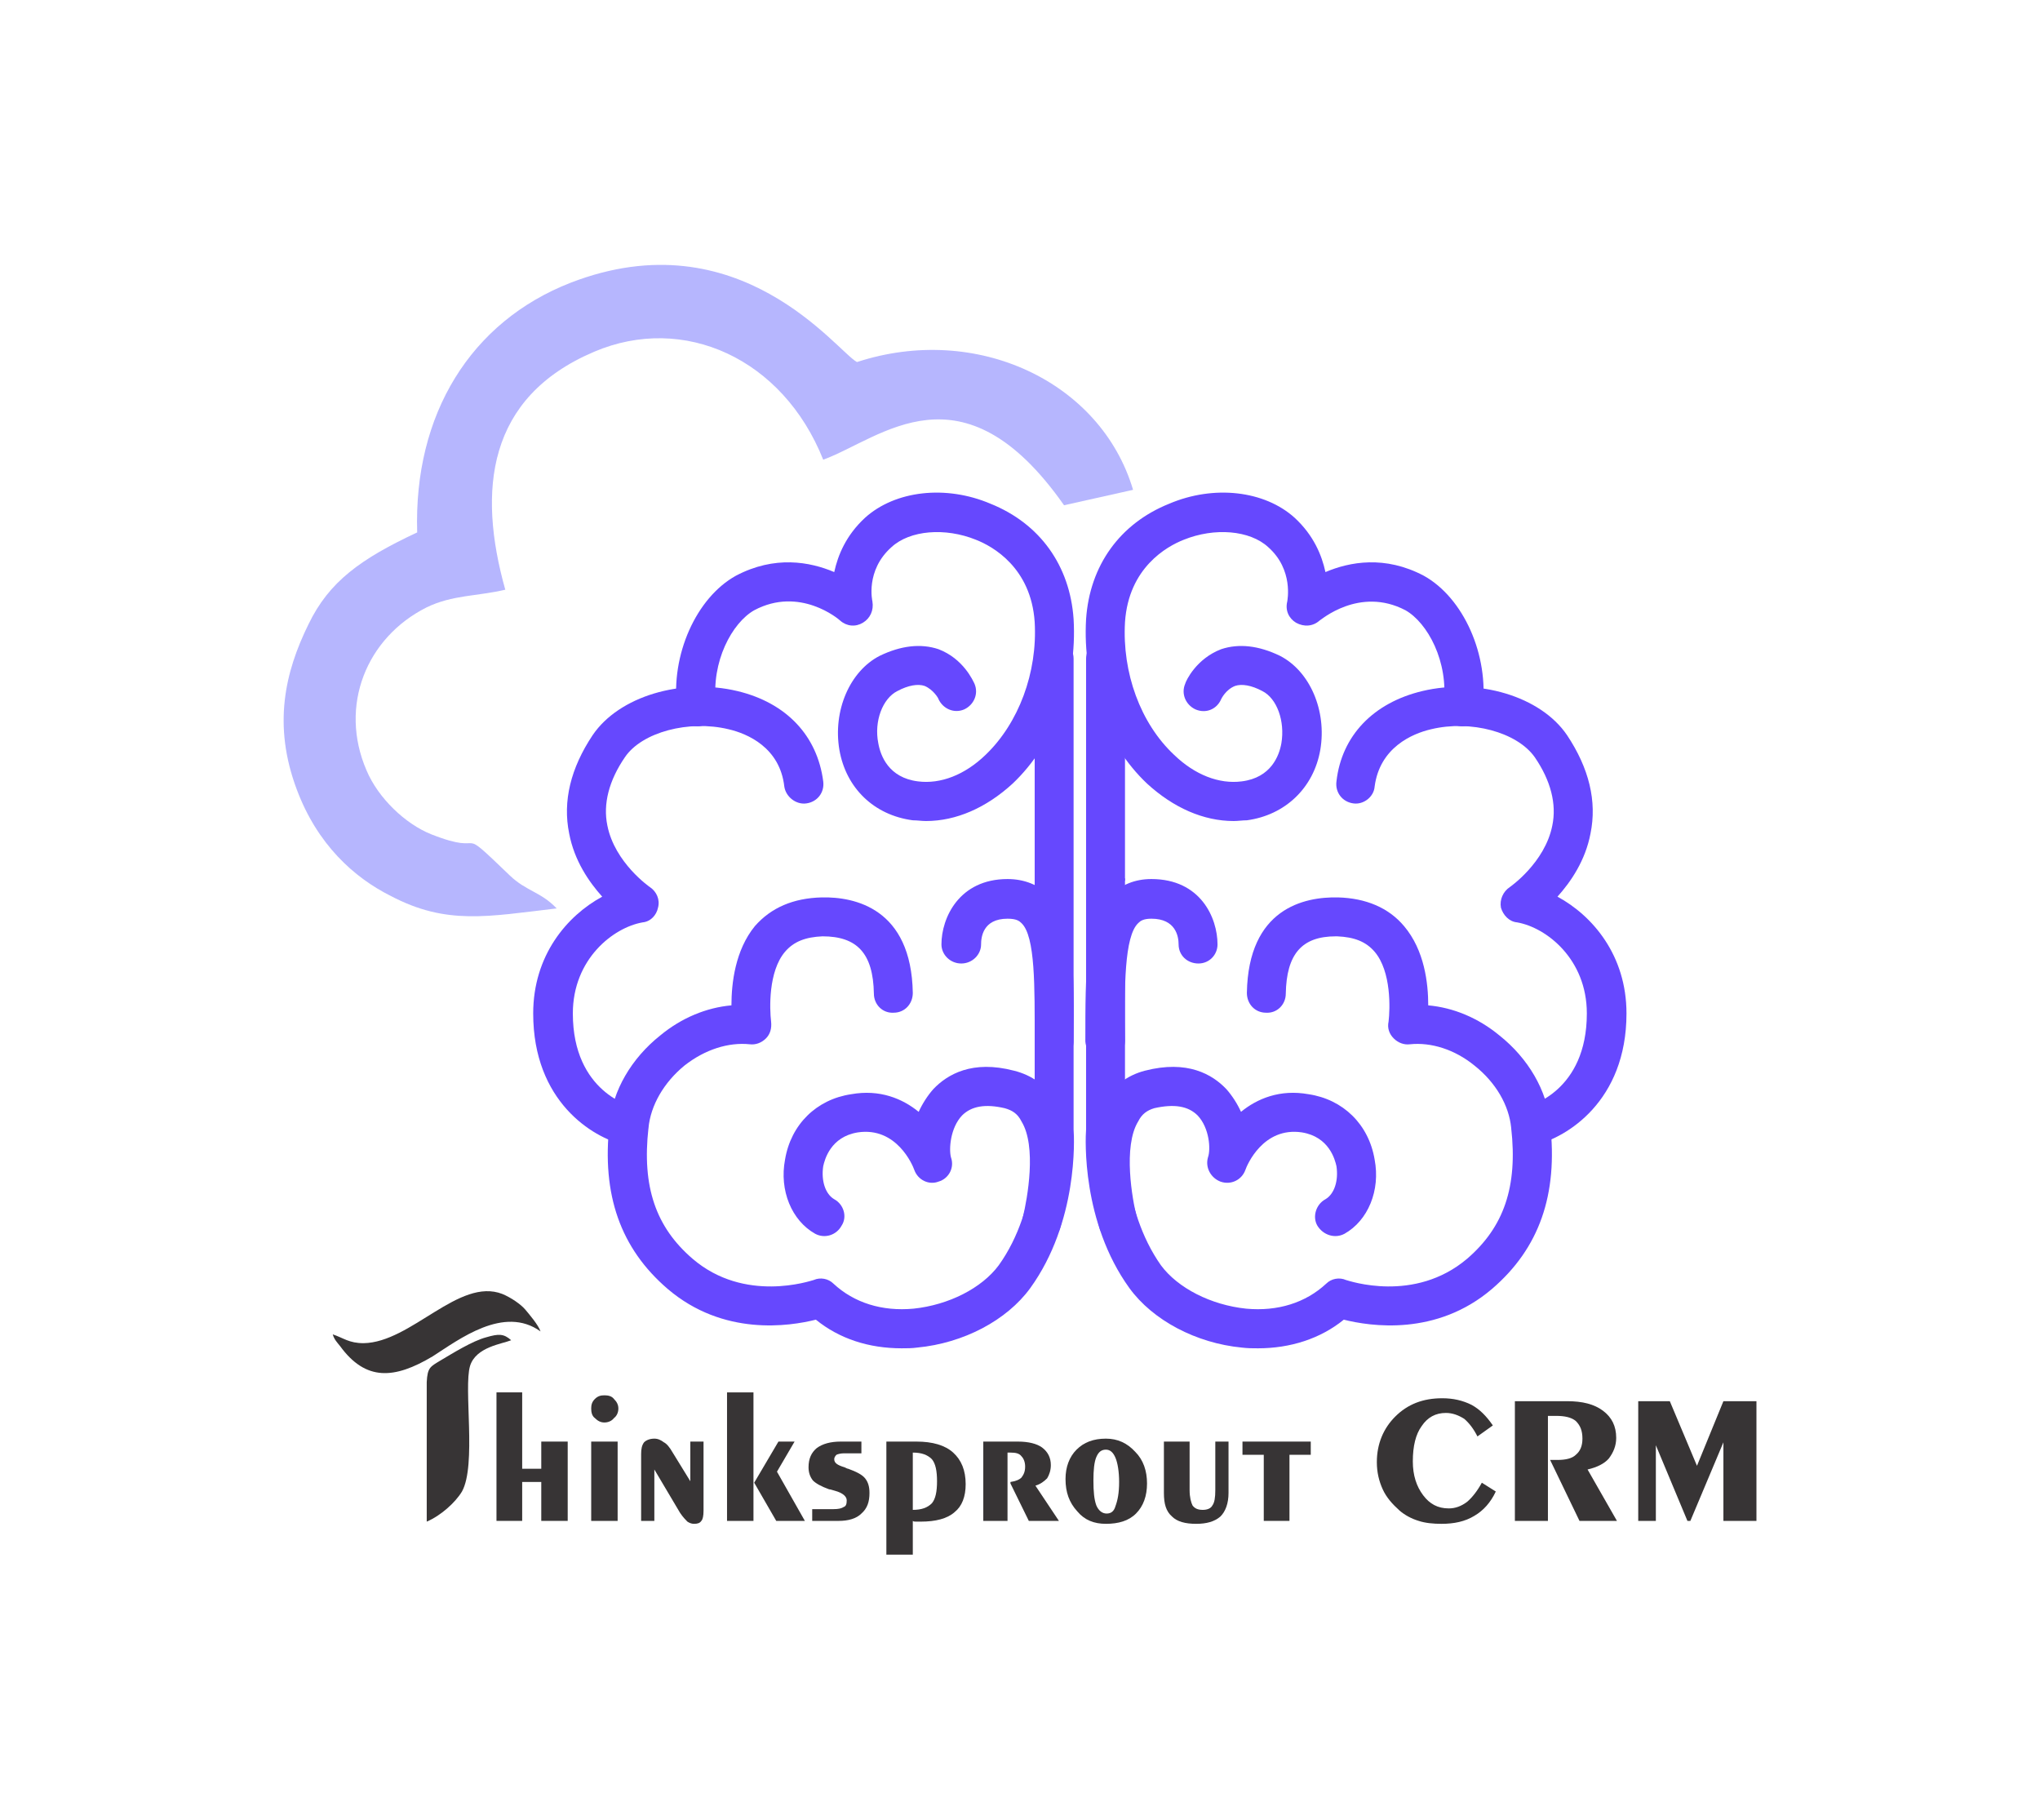 <?xml version="1.0" encoding="UTF-8"?>
<!DOCTYPE svg PUBLIC "-//W3C//DTD SVG 1.1//EN" "http://www.w3.org/Graphics/SVG/1.1/DTD/svg11.dtd">
<!-- Creator: CorelDRAW X7 -->
<svg xmlns="http://www.w3.org/2000/svg" xml:space="preserve" width="2775px" height="2475px" version="1.1" style="shape-rendering:geometricPrecision; text-rendering:geometricPrecision; image-rendering:optimizeQuality; fill-rule:evenodd; clip-rule:evenodd"
viewBox="0 0 2778 2478"
 xmlns:xlink="http://www.w3.org/1999/xlink">
 <defs>
  <style type="text/css">
   <![CDATA[
    .fil4 {fill:none}
    .fil2 {fill:#373435}
    .fil1 {fill:#B6B6FE}
    .fil3 {fill:#373435;fill-rule:nonzero}
    .fil0 {fill:#6648FE;fill-rule:nonzero}
   ]]>
  </style>
   <clipPath id="id0">
    <path d="M0 0l2778 0 0 2478 -2778 0 0 -2478z"/>
   </clipPath>
 </defs>
 <g id="Layer_x0020_1">
  <g>
  </g>
  <g style="clip-path:url(#id0)">
   <g>
    <g id="_749057541888">
     <path class="fil0" d="M1109 1783c1,0 2,-1 2,-1l0 -28c0,0 -1,-1 -2,-1 0,0 -1,1 -1,1l0 28c0,0 1,1 1,1z"/>
     <path class="fil0" d="M1147 1798c0,0 1,0 1,0l19 -20c1,0 1,-1 0,-2 0,0 -1,0 -2,0l-19 20c0,0 0,1 0,2 0,0 1,0 1,0z"/>
     <path class="fil0" d="M1529 1196l-29 30c-1,0 -1,1 0,2 0,1 1,1 1,1 1,0 1,0 1,-1l30 -29c0,-1 0,-2 0,-3 -1,0 -2,0 -3,0z"/>
     <path class="fil0" d="M1228 1836c-45,0 -85,-13 -117,-39 -36,9 -126,23 -202,-42 -64,-55 -90,-128 -79,-225 4,-45 30,-89 69,-120 29,-24 63,-38 97,-41 0,-30 5,-75 32,-108 22,-25 52,-38 91,-39 45,-1 122,15 124,130 0,15 -11,27 -26,27 -15,1 -27,-11 -27,-26 -1,-55 -23,-78 -70,-78 -23,1 -39,7 -51,21 -23,27 -21,78 -19,95 1,9 -1,17 -7,23 -6,6 -14,9 -22,8 -29,-3 -61,7 -89,29 -28,23 -46,54 -49,85 -9,80 10,135 60,178 71,61 161,30 165,29 9,-4 20,-2 27,5 28,26 66,38 109,34 48,-5 93,-28 116,-59 56,-78 49,-181 49,-182 0,-1 0,-1 0,-2l0 -642c0,-15 12,-27 26,-27 15,0 27,12 27,27l0 641c1,13 6,126 -59,216 -32,44 -91,75 -154,81 -7,1 -14,1 -21,1z"/>
     <path class="fil0" d="M856 1560c-2,0 -4,-1 -6,-1 -43,-10 -124,-59 -124,-179 0,-79 46,-133 94,-159 -18,-20 -38,-49 -45,-86 -9,-44 2,-89 32,-134 36,-53 121,-78 197,-60 67,16 109,61 117,123 2,15 -8,28 -23,30 -14,2 -28,-9 -30,-23 -6,-53 -50,-72 -76,-78 -54,-13 -118,4 -141,38 -22,32 -30,64 -24,93 10,51 58,84 58,84 9,6 14,17 11,28 -2,10 -10,19 -21,20 -40,7 -95,50 -95,124 0,108 81,127 82,127 14,3 23,17 20,32 -3,12 -14,21 -26,21z"/>
     <path class="fil0" d="M1261 1118c-6,0 -12,-1 -18,-1 -53,-7 -91,-44 -100,-96 -9,-53 14,-107 55,-128 29,-14 56,-17 80,-9 34,13 47,43 49,47 6,14 -1,29 -14,35 -14,6 -29,-1 -35,-14 0,-1 -7,-13 -19,-18 -9,-3 -22,-1 -37,7 -20,10 -32,41 -26,71 3,17 14,47 54,52 31,4 64,-9 92,-36 45,-43 71,-112 67,-181 -5,-74 -57,-103 -80,-112 -42,-17 -90,-13 -115,10 -36,32 -26,74 -26,74 2,12 -3,23 -13,29 -10,6 -22,5 -31,-3 -2,-2 -55,-47 -117,-14 -30,17 -59,70 -52,128 2,14 -8,28 -23,30 -15,1 -28,-9 -30,-24 -9,-73 26,-151 80,-181 53,-28 101,-19 134,-5 5,-23 16,-50 42,-74 41,-37 110,-45 171,-19 67,27 108,84 113,157 5,86 -26,170 -83,224 -36,33 -77,51 -118,51z"/>
     <path class="fil0" d="M1418 1690c-2,0 -4,0 -7,-1 -14,-3 -22,-18 -18,-32l0 0c6,-25 19,-96 -2,-130 -5,-10 -12,-15 -23,-18 -26,-6 -45,-3 -58,10 -16,17 -18,46 -15,57 5,14 -3,29 -17,33 -13,5 -28,-2 -33,-16 -2,-6 -24,-59 -77,-51 -37,6 -45,37 -47,46 -3,20 3,38 15,45 13,7 18,24 10,36 -7,13 -23,18 -36,11 -32,-18 -49,-59 -41,-101 8,-48 43,-82 90,-89 39,-7 70,6 92,24 5,-11 12,-22 20,-31 19,-20 53,-40 110,-25 24,6 44,20 56,42 36,60 10,159 7,171 -3,12 -14,19 -26,19z"/>
     <path class="fil0" d="M1436 1444c0,0 0,0 0,0 -15,0 -27,-12 -27,-27 0,-73 1,-142 -18,-160 -3,-3 -7,-6 -19,-6 -34,0 -36,26 -36,35 0,14 -12,26 -27,26l0 0c-15,0 -27,-12 -27,-26 0,-36 24,-89 90,-89 23,0 42,8 57,22 34,35 34,103 33,199 0,14 -12,26 -26,26z"/>
     <path class="fil0" d="M1713 1836c-7,0 -14,0 -22,-1 -62,-6 -121,-37 -153,-81 -65,-90 -60,-203 -59,-216l0 -641c0,-15 12,-27 27,-27 14,0 26,12 26,27l0 642c0,1 0,1 0,2 0,1 -6,104 49,182 23,31 68,54 116,59 43,4 81,-8 109,-34 7,-7 18,-9 27,-5 4,1 93,32 165,-29 50,-43 69,-98 60,-178 -3,-31 -21,-62 -50,-85 -27,-22 -59,-32 -88,-29 -8,1 -16,-2 -22,-8 -6,-6 -9,-14 -7,-23 2,-17 4,-68 -19,-95 -12,-14 -28,-20 -51,-21 0,0 -1,0 -2,0 -46,0 -67,24 -68,78 0,15 -12,27 -27,26 -15,0 -26,-12 -26,-27 2,-115 78,-131 124,-130 38,1 69,14 90,39 28,33 33,78 33,108 34,3 68,17 97,41 39,31 65,75 69,120 11,97 -15,170 -79,225 -76,65 -166,51 -202,42 -32,26 -73,39 -117,39z"/>
     <path class="fil0" d="M2085 1560c-12,0 -23,-9 -26,-21 -3,-15 6,-29 20,-32 4,-1 82,-21 82,-127 0,-74 -55,-117 -95,-124 -11,-1 -19,-10 -22,-20 -2,-11 3,-22 12,-28 0,0 48,-33 58,-84 6,-29 -2,-61 -24,-93 -24,-34 -87,-51 -141,-38 -26,6 -70,25 -77,78 -1,14 -15,25 -29,23 -15,-2 -25,-15 -23,-30 7,-62 50,-107 117,-123 76,-18 161,7 197,60 30,45 41,90 32,134 -7,37 -27,66 -45,86 48,26 94,80 94,159 0,120 -82,169 -124,179 -2,0 -4,1 -6,1z"/>
     <path class="fil0" d="M1680 1118c-41,0 -82,-18 -118,-51 -57,-54 -88,-138 -83,-224 5,-73 46,-130 113,-157 61,-26 130,-18 171,19 26,24 37,51 42,74 33,-14 81,-23 134,5 54,30 89,108 80,181 -2,15 -15,25 -30,24 -15,-2 -25,-16 -23,-30 7,-58 -22,-111 -52,-128 -63,-33 -116,14 -117,14 -9,8 -21,9 -32,3 -10,-6 -15,-17 -12,-29 0,-1 9,-43 -26,-74 -25,-23 -73,-27 -115,-10 -23,9 -75,38 -80,112 -4,69 21,138 67,181 28,27 61,40 92,36 40,-5 51,-35 54,-52 5,-30 -6,-61 -26,-71 -15,-8 -28,-10 -37,-7 -13,5 -19,18 -19,18 -6,14 -21,20 -35,14 -13,-6 -20,-21 -14,-35 1,-4 15,-34 49,-47 24,-8 51,-5 80,9 41,21 64,75 55,128 -9,52 -48,89 -100,96 -6,0 -12,1 -18,1z"/>
     <path class="fil0" d="M1523 1690c-12,0 -23,-7 -26,-19 -3,-12 -29,-111 7,-171 12,-22 32,-36 55,-42 58,-15 92,5 111,25 8,9 15,20 20,31 22,-18 53,-31 92,-24 47,7 82,41 90,89 8,42 -9,83 -41,101 -13,7 -29,2 -37,-11 -7,-12 -2,-29 11,-36 12,-7 18,-25 15,-45 -2,-9 -10,-40 -47,-46 -53,-8 -75,45 -77,51 -5,14 -20,21 -34,16 -13,-5 -21,-19 -17,-33 4,-11 2,-40 -14,-57 -13,-13 -32,-16 -59,-10 -10,3 -17,8 -22,18 -21,34 -8,107 -2,130 4,14 -4,29 -18,32 -3,1 -5,1 -7,1z"/>
     <path class="fil0" d="M1505 1444c-15,0 -26,-12 -27,-26 0,-96 0,-164 34,-199 15,-14 33,-22 56,-22 67,0 90,53 90,89 0,14 -11,26 -26,26 -15,0 -27,-11 -27,-26 0,-11 -4,-35 -37,-35 -11,0 -15,3 -18,6 -19,18 -19,87 -18,160 0,15 -12,27 -27,27 0,0 0,0 0,0z"/>
    </g>
    <path class="fil1" d="M568 725c-77,36 -120,67 -148,125 -32,65 -49,137 -16,225 28,75 78,120 128,145 76,40 132,28 226,17 -22,-23 -41,-23 -64,-45 -77,-74 -26,-24 -107,-56 -35,-14 -72,-49 -88,-87 -38,-88 0,-181 82,-222 35,-17 69,-15 107,-24 -38,-135 -25,-262 121,-324 122,-52 257,9 312,147 79,-29 189,-136 328,62l94 -21c-44,-148 -214,-227 -376,-174 -27,-14 -160,-197 -390,-108 -136,53 -214,179 -209,340z"/>
    <g id="_749057538016">
     <path class="fil2" d="M581 2072c19,-8 39,-26 48,-41 20,-36 2,-141 11,-171 8,-26 44,-30 56,-35 -10,-9 -17,-9 -34,-4 -19,5 -46,22 -63,32 -13,8 -17,9 -18,29l0 190z"/>
     <path class="fil2" d="M453 1817c2,7 6,11 10,16 35,48 74,45 126,14 36,-23 97,-70 147,-34 -3,-9 -16,-24 -21,-30 -6,-7 -19,-16 -31,-21 -59,-23 -124,66 -189,67 -20,0 -27,-7 -42,-12z"/>
     <polygon class="fil3" points="676,2071 676,1896 711,1896 711,2000 737,2000 737,1963 773,1963 773,2071 737,2071 737,2018 711,2018 711,2071 "/>
     <path id="1" class="fil3" d="M805 2071l0 -108 36 0 0 108 -36 0zm0 -153c0,-5 1,-9 5,-13 4,-4 8,-5 13,-5 5,0 10,1 13,5 4,4 6,8 6,13 0,5 -2,10 -6,13 -3,4 -8,6 -13,6 -5,0 -9,-2 -13,-6 -4,-3 -5,-8 -5,-13z"/>
     <path id="2" class="fil3" d="M891 2001l0 70 -18 0 0 -91c0,-7 1,-12 4,-16 3,-3 8,-5 14,-5 5,0 9,2 13,5 4,2 8,7 12,14l24 39 0 -54 18 0 0 94c0,7 -1,12 -3,14 -2,3 -5,4 -10,4 -3,0 -6,-1 -9,-3 -2,-2 -6,-6 -10,-12l-35 -59z"/>
     <path id="3" class="fil3" d="M1057 2071l-30 -52 33 -56 22 0 -24 41 38 67 -39 0zm-67 0l0 -175 36 0 0 175 -36 0z"/>
     <path id="4" class="fil3" d="M1106 2071l0 -16 29 0c7,0 11,-1 14,-3 3,-1 4,-4 4,-9 0,-5 -5,-10 -16,-13 -4,-1 -6,-2 -8,-2 -11,-4 -18,-8 -22,-12 -4,-5 -6,-11 -6,-18 0,-12 4,-20 11,-26 8,-6 19,-9 33,-9l28 0 0 16 -24 0c-4,0 -8,1 -10,2 -2,2 -3,4 -3,6 0,5 4,8 14,11 2,1 4,2 5,2 11,4 19,8 23,13 4,5 6,11 6,20 0,12 -3,21 -11,28 -7,7 -18,10 -31,10l-36 0z"/>
     <path id="5" class="fil3" d="M1243 1978l0 78c12,0 20,-3 26,-9 5,-6 7,-16 7,-30 0,-14 -2,-24 -7,-30 -6,-6 -14,-9 -26,-9zm0 139l-36 0 0 -154 41 0c22,0 39,5 50,15 11,10 17,24 17,43 0,17 -5,30 -15,38 -10,9 -26,13 -46,13 -3,0 -5,0 -7,0 -1,0 -3,0 -4,-1l0 46z"/>
     <path id="6" class="fil3" d="M1339 2071l0 -108 47 0c15,0 26,3 33,8 8,6 12,14 12,24 0,7 -2,13 -5,18 -4,4 -9,8 -16,10l32 48 -41 0 -25 -51 0 -2c7,-1 12,-3 15,-6 3,-4 5,-8 5,-15 0,-6 -2,-11 -5,-14 -3,-4 -8,-5 -15,-5 -1,0 -2,0 -2,0 -1,0 -1,0 -2,0l0 93 -33 0z"/>
     <path id="7" class="fil3" d="M1524 2018c0,-14 -2,-26 -5,-33 -3,-7 -7,-11 -13,-11 -6,0 -10,3 -13,10 -3,7 -4,18 -4,32 0,15 1,26 4,34 3,7 8,11 14,11 6,0 10,-3 12,-10 3,-8 5,-18 5,-33zm-18 57c-16,0 -29,-5 -39,-17 -11,-12 -16,-26 -16,-44 0,-16 5,-30 15,-40 10,-10 23,-15 40,-15 16,0 29,6 40,18 11,11 16,26 16,43 0,17 -5,31 -15,41 -10,10 -24,14 -41,14z"/>
     <path id="8" class="fil3" d="M1585 1963l35 0 0 66c0,10 2,17 4,21 3,4 7,6 14,6 6,0 11,-2 13,-6 3,-4 4,-11 4,-21l0 -66 18 0 0 70c0,14 -4,25 -11,32 -8,7 -19,10 -33,10 -15,0 -26,-3 -33,-10 -8,-7 -11,-17 -11,-32l0 -70z"/>
     <polygon id="9" class="fil3" points="1721,2071 1721,1981 1692,1981 1692,1963 1785,1963 1785,1981 1756,1981 1756,2071 "/>
     <path id="10" class="fil3" d="M2037 2031c-7,15 -17,26 -29,33 -13,8 -28,11 -45,11 -11,0 -22,-1 -31,-4 -10,-3 -19,-8 -26,-14 -10,-9 -18,-18 -23,-29 -5,-11 -8,-23 -8,-37 0,-25 9,-46 25,-62 17,-17 38,-25 64,-25 15,0 28,3 40,9 11,6 20,15 29,28l-21 15c-5,-10 -11,-18 -18,-24 -8,-5 -16,-8 -25,-8 -14,0 -25,6 -33,18 -8,11 -12,27 -12,48 0,19 5,34 14,46 9,12 20,18 35,18 9,0 17,-3 25,-9 7,-6 14,-15 20,-26l19 12z"/>
     <path id="11" class="fil3" d="M2063 2071l0 -163 71 0c21,0 37,4 49,13 12,9 18,21 18,37 0,11 -4,20 -10,28 -6,7 -16,12 -29,15l40 70 -51 0 -40 -83 10 0c11,0 20,-2 25,-7 6,-5 9,-12 9,-22 0,-11 -3,-18 -9,-24 -6,-5 -15,-7 -27,-7l-11 0 0 143 -45 0z"/>
     <polygon id="12" class="fil3" points="2231,2071 2231,1908 2274,1908 2311,1996 2347,1908 2392,1908 2392,2071 2347,2071 2347,1964 2302,2071 2298,2071 2255,1968 2255,2071 "/>
    </g>
   </g>
  </g>
  <polygon class="fil4" points="0,0 2778,0 2778,2478 0,2478 "/>
 </g>
</svg>
